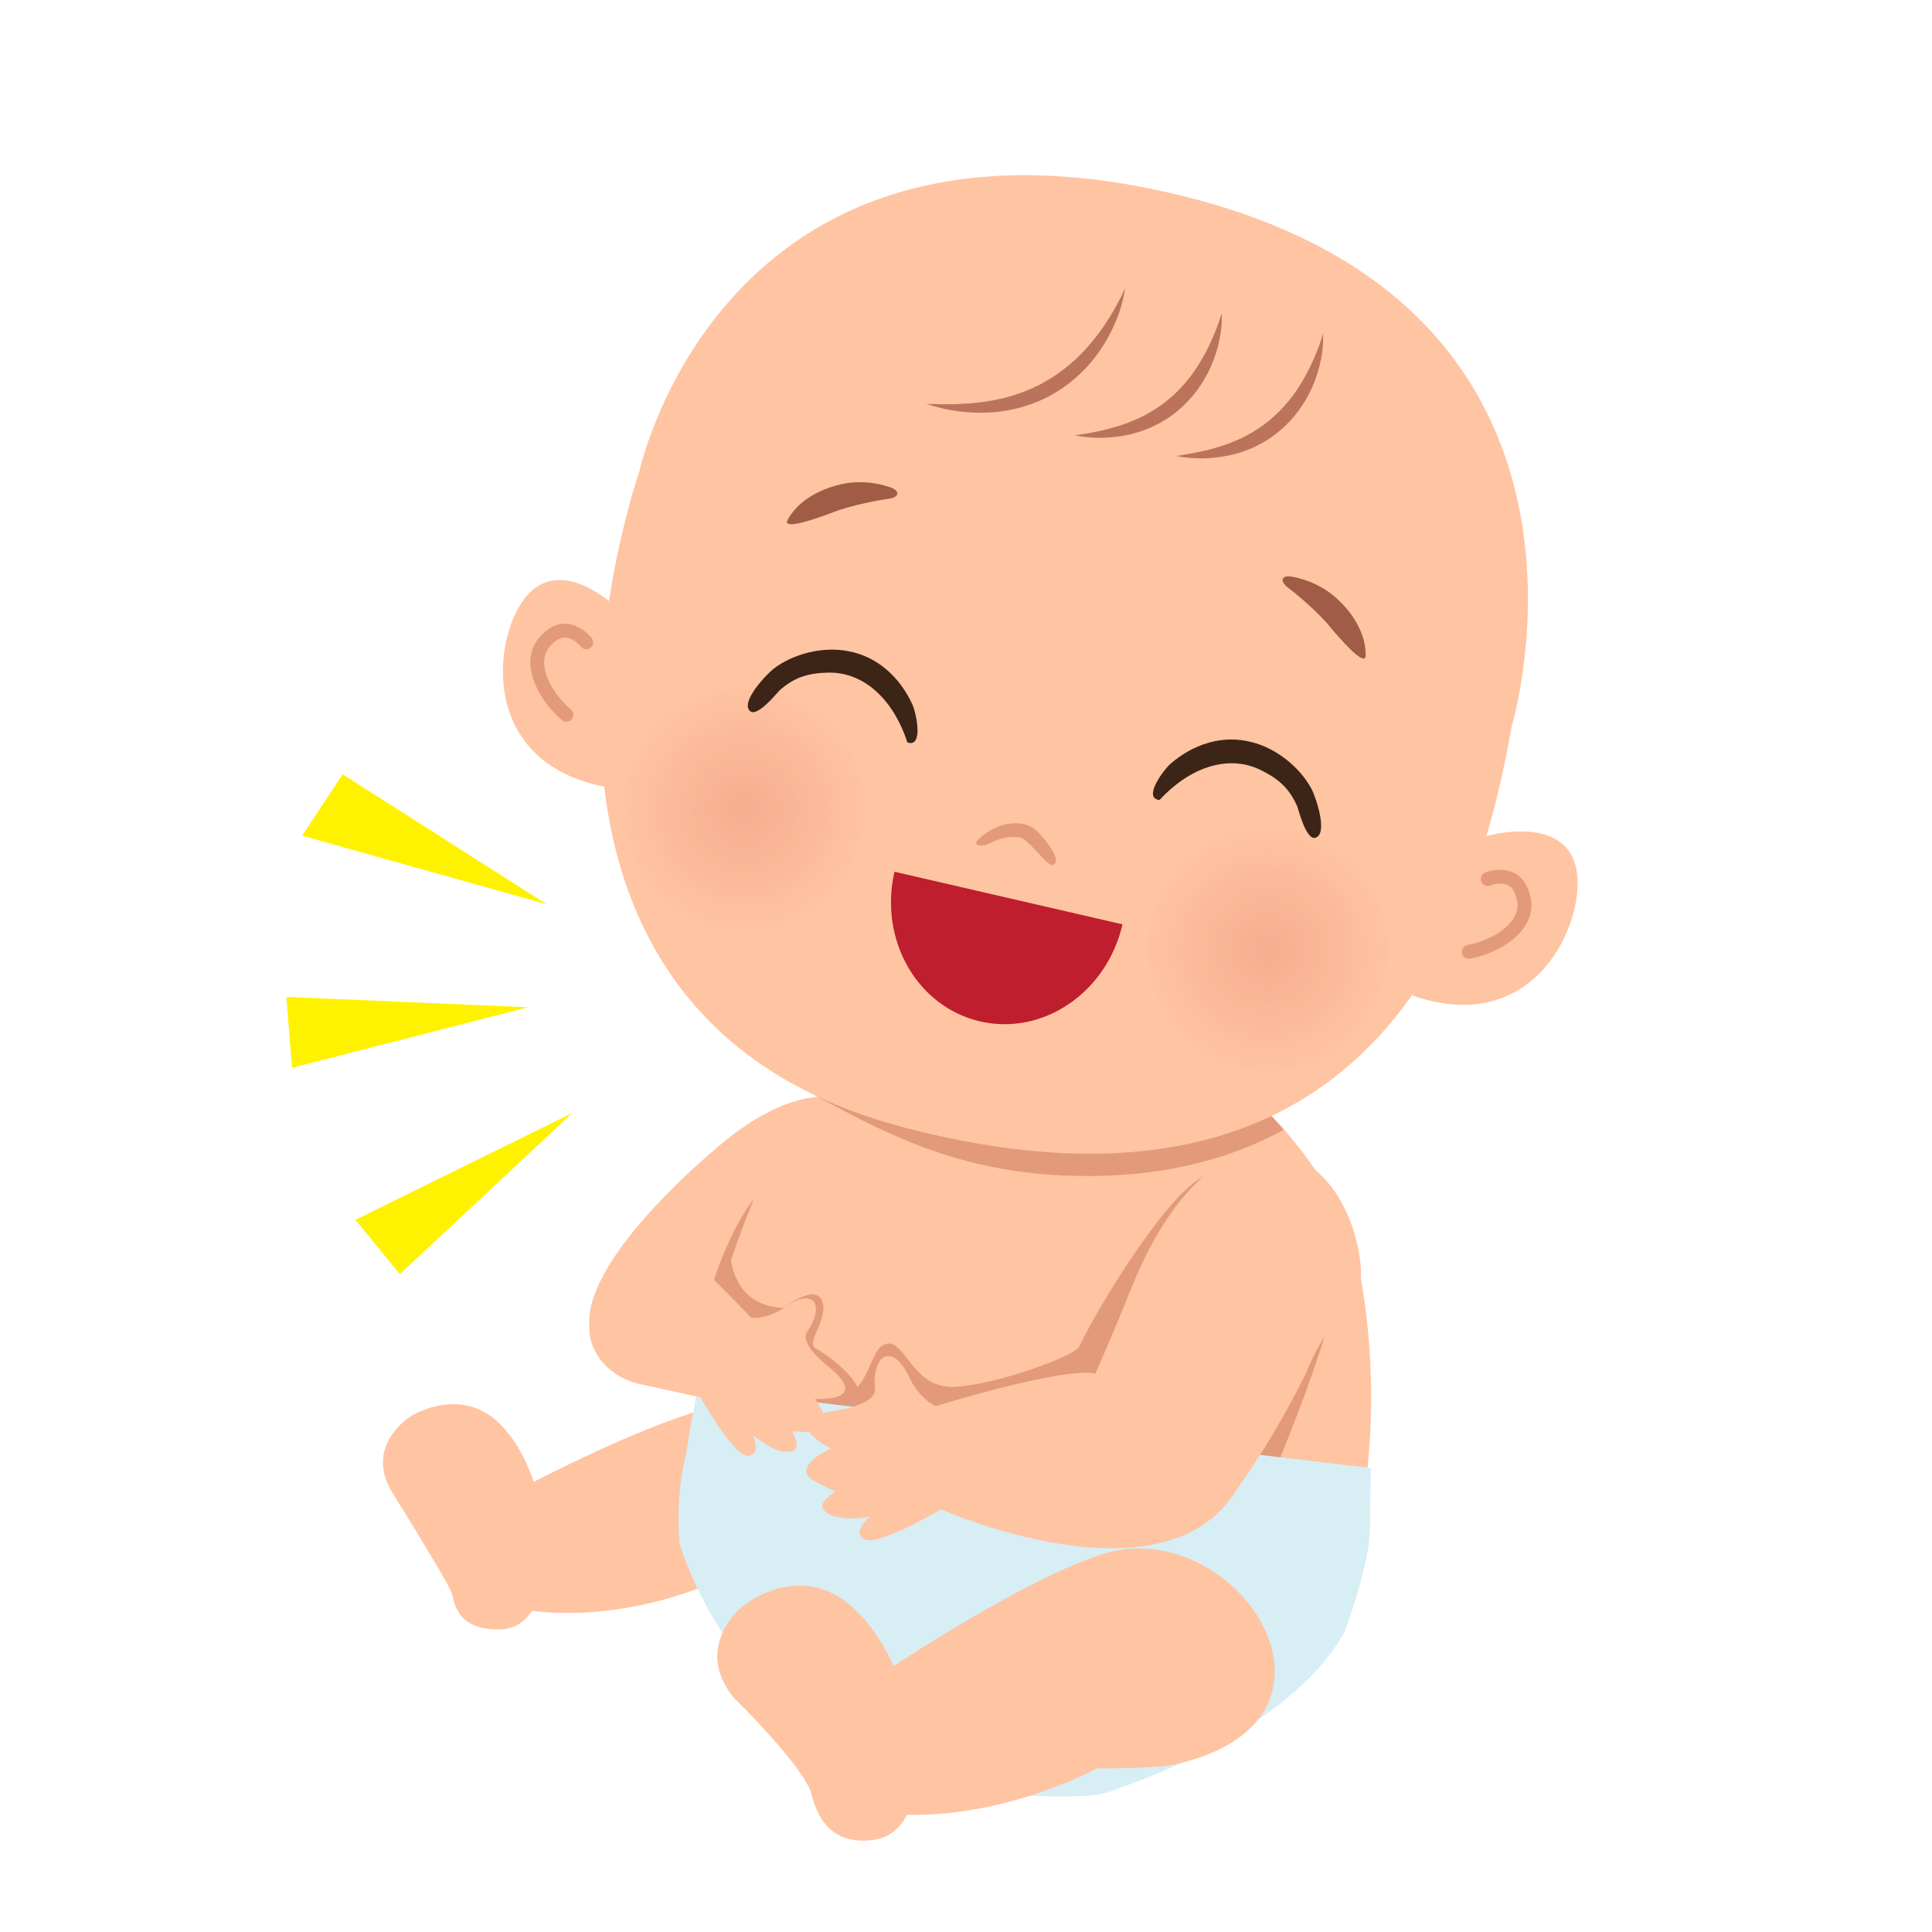 <?xml version="1.0" encoding="UTF-8"?> <svg xmlns="http://www.w3.org/2000/svg" xmlns:xlink="http://www.w3.org/1999/xlink" width="306" zoomAndPan="magnify" viewBox="0 0 229.5 229.5" height="306" preserveAspectRatio="xMidYMid meet" version="1.0"><defs><clipPath id="02a06c09b3"><path d="M 85.184 188.293 L 109 188.293 L 109 218.652 L 85.184 218.652 Z M 85.184 188.293 " clip-rule="nonzero"></path></clipPath><clipPath id="81e8808e4d"><path d="M 167.711 98.559 L 187.406 98.559 L 187.406 119.648 L 167.711 119.648 Z M 167.711 98.559 " clip-rule="nonzero"></path></clipPath><clipPath id="2b27b0970a"><path d="M 135 97 L 166.473 97 L 166.473 128.746 L 135 128.746 Z M 135 97 " clip-rule="nonzero"></path></clipPath><clipPath id="4350339765"><path d="M 150.625 128.449 C 150.414 128.449 150.199 128.445 149.988 128.438 C 141.41 128.09 134.742 120.844 135.086 112.25 C 135.422 103.871 142.309 97.305 150.602 97.305 C 150.812 97.305 151.023 97.309 151.238 97.32 C 159.812 97.664 166.484 104.91 166.141 113.504 C 165.801 121.883 158.918 128.449 150.625 128.449 " clip-rule="nonzero"></path></clipPath><clipPath id="46d69d24c6"><path d="M 150.625 128.449 C 150.414 128.449 150.199 128.445 149.988 128.438 C 141.41 128.09 134.742 120.844 135.086 112.25 C 135.422 103.871 142.309 97.305 150.602 97.305 C 150.812 97.305 151.023 97.309 151.238 97.32 C 159.812 97.664 166.484 104.91 166.141 113.504 C 165.801 121.883 158.918 128.449 150.625 128.449 " clip-rule="nonzero"></path></clipPath><clipPath id="ebf3b41a64"><path d="M 134.793 96.027 L 133.492 128.398 L 166.434 129.73 L 167.734 97.355 Z M 134.793 96.027 " clip-rule="nonzero"></path></clipPath><radialGradient gradientTransform="matrix(0.998, 0.04, -0.04, 1, 150.596, 112.866)" gradientUnits="userSpaceOnUse" r="15.556" cx="0" id="799d6fad7c" cy="0" fx="0" fy="0"><stop stop-opacity="1" stop-color="rgb(96.1%, 67.9%, 55.8%)" offset="0"></stop><stop stop-opacity="1" stop-color="rgb(96.185%, 68.185%, 56%)" offset="0.016"></stop><stop stop-opacity="1" stop-color="rgb(96.385%, 68.484%, 56.183%)" offset="0.043"></stop><stop stop-opacity="1" stop-color="rgb(96.5%, 68.599%, 56.354%)" offset="0.07"></stop><stop stop-opacity="1" stop-color="rgb(96.5%, 68.655%, 56.528%)" offset="0.082"></stop><stop stop-opacity="1" stop-color="rgb(96.558%, 68.855%, 56.757%)" offset="0.094"></stop><stop stop-opacity="1" stop-color="rgb(96.758%, 69.063%, 56.963%)" offset="0.121"></stop><stop stop-opacity="1" stop-color="rgb(96.899%, 69.231%, 57.13%)" offset="0.148"></stop><stop stop-opacity="1" stop-color="rgb(96.899%, 69.432%, 57.266%)" offset="0.16"></stop><stop stop-opacity="1" stop-color="rgb(96.899%, 69.666%, 57.3%)" offset="0.172"></stop><stop stop-opacity="1" stop-color="rgb(96.899%, 69.867%, 57.35%)" offset="0.195"></stop><stop stop-opacity="1" stop-color="rgb(96.967%, 70.067%, 57.568%)" offset="0.219"></stop><stop stop-opacity="1" stop-color="rgb(97.166%, 70.343%, 57.867%)" offset="0.242"></stop><stop stop-opacity="1" stop-color="rgb(97.325%, 70.578%, 58.034%)" offset="0.289"></stop><stop stop-opacity="1" stop-color="rgb(97.42%, 70.76%, 58.16%)" offset="0.309"></stop><stop stop-opacity="1" stop-color="rgb(97.543%, 71.043%, 58.444%)" offset="0.328"></stop><stop stop-opacity="1" stop-color="rgb(97.6%, 71.339%, 58.739%)" offset="0.367"></stop><stop stop-opacity="1" stop-color="rgb(97.6%, 71.53%, 58.931%)" offset="0.387"></stop><stop stop-opacity="1" stop-color="rgb(97.6%, 71.709%, 59.109%)" offset="0.402"></stop><stop stop-opacity="1" stop-color="rgb(97.688%, 71.887%, 59.2%)" offset="0.418"></stop><stop stop-opacity="1" stop-color="rgb(97.888%, 72.087%, 59.3%)" offset="0.434"></stop><stop stop-opacity="1" stop-color="rgb(98%, 72.2%, 59.503%)" offset="0.469"></stop><stop stop-opacity="1" stop-color="rgb(98%, 72.35%, 59.799%)" offset="0.484"></stop><stop stop-opacity="1" stop-color="rgb(98.083%, 72.581%, 59.996%)" offset="0.516"></stop><stop stop-opacity="1" stop-color="rgb(98.283%, 72.783%, 60.086%)" offset="0.527"></stop><stop stop-opacity="1" stop-color="rgb(98.399%, 73%, 60.286%)" offset="0.555"></stop><stop stop-opacity="1" stop-color="rgb(98.399%, 73.199%, 60.498%)" offset="0.582"></stop><stop stop-opacity="1" stop-color="rgb(98.499%, 73.398%, 60.698%)" offset="0.605"></stop><stop stop-opacity="1" stop-color="rgb(98.698%, 73.633%, 60.834%)" offset="0.629"></stop><stop stop-opacity="1" stop-color="rgb(98.799%, 73.859%, 60.959%)" offset="0.648"></stop><stop stop-opacity="1" stop-color="rgb(98.799%, 74.142%, 61.243%)" offset="0.668"></stop><stop stop-opacity="1" stop-color="rgb(98.799%, 74.416%, 61.514%)" offset="0.707"></stop><stop stop-opacity="1" stop-color="rgb(98.897%, 74.596%, 61.597%)" offset="0.723"></stop><stop stop-opacity="1" stop-color="rgb(99.097%, 74.797%, 61.714%)" offset="0.738"></stop><stop stop-opacity="1" stop-color="rgb(99.199%, 75.012%, 61.914%)" offset="0.77"></stop><stop stop-opacity="1" stop-color="rgb(99.297%, 75.311%, 62.097%)" offset="0.797"></stop><stop stop-opacity="1" stop-color="rgb(99.496%, 75.597%, 62.328%)" offset="0.82"></stop><stop stop-opacity="1" stop-color="rgb(99.599%, 75.749%, 62.579%)" offset="0.84"></stop><stop stop-opacity="1" stop-color="rgb(99.599%, 75.986%, 62.735%)" offset="0.879"></stop><stop stop-opacity="1" stop-color="rgb(99.62%, 76.355%, 62.955%)" offset="0.906"></stop><stop stop-opacity="1" stop-color="rgb(99.82%, 76.72%, 63.319%)" offset="0.93"></stop><stop stop-opacity="1" stop-color="rgb(100%, 76.9%, 63.499%)" offset="1"></stop></radialGradient><clipPath id="a53d8f6465"><path d="M 72.801 80.363 L 104 80.363 L 104 111.789 L 72.801 111.789 Z M 72.801 80.363 " clip-rule="nonzero"></path></clipPath><clipPath id="3bb62038a3"><path d="M 88.434 111.707 C 88.223 111.707 88.008 111.703 87.797 111.695 C 79.223 111.348 72.551 104.102 72.895 95.508 C 73.23 87.125 80.117 80.559 88.41 80.559 C 88.625 80.559 88.836 80.562 89.047 80.574 C 97.625 80.918 104.297 88.168 103.949 96.758 C 103.613 105.141 96.727 111.707 88.434 111.707 " clip-rule="nonzero"></path></clipPath><clipPath id="a5c499299a"><path d="M 88.434 111.707 C 88.223 111.707 88.008 111.703 87.797 111.695 C 79.223 111.348 72.551 104.102 72.895 95.508 C 73.23 87.125 80.117 80.559 88.41 80.559 C 88.625 80.559 88.836 80.562 89.047 80.574 C 97.625 80.918 104.297 88.168 103.949 96.758 C 103.613 105.141 96.727 111.707 88.434 111.707 " clip-rule="nonzero"></path></clipPath><clipPath id="65edce603c"><path d="M 72.602 79.281 L 71.301 111.656 L 104.246 112.984 L 105.547 80.609 Z M 72.602 79.281 " clip-rule="nonzero"></path></clipPath><radialGradient gradientTransform="matrix(0.998, 0.04, -0.04, 1, 88.415, 96.124)" gradientUnits="userSpaceOnUse" r="15.557" cx="0" id="55818328ef" cy="0" fx="0" fy="0"><stop stop-opacity="1" stop-color="rgb(96.1%, 67.9%, 55.8%)" offset="0"></stop><stop stop-opacity="1" stop-color="rgb(96.185%, 68.185%, 56%)" offset="0.016"></stop><stop stop-opacity="1" stop-color="rgb(96.385%, 68.484%, 56.183%)" offset="0.043"></stop><stop stop-opacity="1" stop-color="rgb(96.5%, 68.599%, 56.354%)" offset="0.07"></stop><stop stop-opacity="1" stop-color="rgb(96.5%, 68.655%, 56.528%)" offset="0.082"></stop><stop stop-opacity="1" stop-color="rgb(96.558%, 68.855%, 56.757%)" offset="0.094"></stop><stop stop-opacity="1" stop-color="rgb(96.758%, 69.063%, 56.963%)" offset="0.121"></stop><stop stop-opacity="1" stop-color="rgb(96.899%, 69.231%, 57.13%)" offset="0.148"></stop><stop stop-opacity="1" stop-color="rgb(96.899%, 69.432%, 57.266%)" offset="0.16"></stop><stop stop-opacity="1" stop-color="rgb(96.899%, 69.666%, 57.3%)" offset="0.172"></stop><stop stop-opacity="1" stop-color="rgb(96.899%, 69.867%, 57.35%)" offset="0.195"></stop><stop stop-opacity="1" stop-color="rgb(96.967%, 70.067%, 57.568%)" offset="0.219"></stop><stop stop-opacity="1" stop-color="rgb(97.166%, 70.343%, 57.867%)" offset="0.242"></stop><stop stop-opacity="1" stop-color="rgb(97.325%, 70.578%, 58.034%)" offset="0.289"></stop><stop stop-opacity="1" stop-color="rgb(97.42%, 70.76%, 58.16%)" offset="0.309"></stop><stop stop-opacity="1" stop-color="rgb(97.543%, 71.043%, 58.444%)" offset="0.328"></stop><stop stop-opacity="1" stop-color="rgb(97.6%, 71.339%, 58.739%)" offset="0.367"></stop><stop stop-opacity="1" stop-color="rgb(97.6%, 71.53%, 58.931%)" offset="0.387"></stop><stop stop-opacity="1" stop-color="rgb(97.6%, 71.709%, 59.109%)" offset="0.402"></stop><stop stop-opacity="1" stop-color="rgb(97.688%, 71.887%, 59.2%)" offset="0.418"></stop><stop stop-opacity="1" stop-color="rgb(97.888%, 72.087%, 59.3%)" offset="0.434"></stop><stop stop-opacity="1" stop-color="rgb(98%, 72.2%, 59.503%)" offset="0.469"></stop><stop stop-opacity="1" stop-color="rgb(98%, 72.35%, 59.799%)" offset="0.484"></stop><stop stop-opacity="1" stop-color="rgb(98.083%, 72.581%, 59.996%)" offset="0.516"></stop><stop stop-opacity="1" stop-color="rgb(98.283%, 72.783%, 60.086%)" offset="0.527"></stop><stop stop-opacity="1" stop-color="rgb(98.399%, 73%, 60.286%)" offset="0.555"></stop><stop stop-opacity="1" stop-color="rgb(98.399%, 73.199%, 60.498%)" offset="0.582"></stop><stop stop-opacity="1" stop-color="rgb(98.499%, 73.398%, 60.698%)" offset="0.605"></stop><stop stop-opacity="1" stop-color="rgb(98.698%, 73.633%, 60.834%)" offset="0.629"></stop><stop stop-opacity="1" stop-color="rgb(98.799%, 73.859%, 60.959%)" offset="0.648"></stop><stop stop-opacity="1" stop-color="rgb(98.799%, 74.142%, 61.243%)" offset="0.668"></stop><stop stop-opacity="1" stop-color="rgb(98.799%, 74.416%, 61.514%)" offset="0.707"></stop><stop stop-opacity="1" stop-color="rgb(98.897%, 74.596%, 61.597%)" offset="0.723"></stop><stop stop-opacity="1" stop-color="rgb(99.097%, 74.797%, 61.714%)" offset="0.738"></stop><stop stop-opacity="1" stop-color="rgb(99.199%, 75.012%, 61.914%)" offset="0.77"></stop><stop stop-opacity="1" stop-color="rgb(99.297%, 75.311%, 62.097%)" offset="0.797"></stop><stop stop-opacity="1" stop-color="rgb(99.496%, 75.597%, 62.328%)" offset="0.82"></stop><stop stop-opacity="1" stop-color="rgb(99.599%, 75.749%, 62.579%)" offset="0.84"></stop><stop stop-opacity="1" stop-color="rgb(99.599%, 75.986%, 62.735%)" offset="0.879"></stop><stop stop-opacity="1" stop-color="rgb(99.62%, 76.355%, 62.955%)" offset="0.906"></stop><stop stop-opacity="1" stop-color="rgb(99.82%, 76.72%, 63.319%)" offset="0.93"></stop><stop stop-opacity="1" stop-color="rgb(100%, 76.9%, 63.499%)" offset="1"></stop></radialGradient><clipPath id="69962e7728"><path d="M 34.008 118 L 63 118 L 63 127 L 34.008 127 Z M 34.008 118 " clip-rule="nonzero"></path></clipPath></defs><path fill="#ffc4a2" d="M 103.488 148.664 C 99.223 150.074 95.848 153.641 95.848 153.641 C 93.035 155.996 90.734 157.703 88.801 159.027 L 88.75 159.062 C 86.809 160.395 85.238 161.348 83.891 162.199 C 83.605 162.375 83.32 162.531 83.031 162.676 C 82.812 162.762 82.625 162.848 82.465 162.941 C 80.516 164.066 76.246 164.863 73.242 163.188 C 71.527 162.23 70.227 160.469 70.004 157.504 C 69.68 153.242 73.73 147.742 77.668 143.469 C 81.125 139.715 84.5 136.898 84.754 136.688 L 84.77 136.676 L 84.773 136.672 C 93.383 129.055 98.727 130.367 98.727 130.367 C 109.836 132.457 106.09 147.805 103.488 148.664 " fill-opacity="1" fill-rule="nonzero"></path><path fill="#e29a7a" d="M 93.039 139.164 L 91.266 159.172 L 91.215 159.207 C 89.27 160.539 87.699 161.488 86.352 162.344 C 84.922 163.219 83.418 163.719 81.883 163.918 C 82.465 160.723 85.367 143.738 93.039 139.164 " fill-opacity="1" fill-rule="nonzero"></path><path fill="#ffc4a2" d="M 60.203 177.715 C 60.203 177.715 76.031 169.055 85.641 166.891 C 99.848 163.695 111.91 186.645 91.004 189.062 C 89.051 189.289 83.031 188.633 83.031 188.633 C 83.031 188.633 72.176 193.266 60.797 190.961 L 60.203 177.715 " fill-opacity="1" fill-rule="nonzero"></path><path fill="#ffc4a2" d="M 159.762 188.5 C 159.762 188.5 151.266 216.309 117.836 211.766 C 84.273 208.367 82.484 179.34 82.484 179.34 C 81.824 163.98 86.051 150.879 89.496 142.547 C 91.582 137.508 95.359 133.254 99.789 129.727 C 102.535 127.539 105.527 125.629 108.52 123.984 C 121.074 117.082 136.645 118.941 147.18 128.656 C 149.254 130.57 151.297 132.66 153.168 134.906 C 157.148 139.684 160.367 145.156 161.508 151.082 C 163.215 159.938 163.977 173.719 159.762 188.5 " fill-opacity="1" fill-rule="nonzero"></path><path fill="#e29a7a" d="M 150.836 176.191 C 150.836 176.191 159 156.918 158.613 152.43 C 158.23 147.945 145.418 174.531 145.418 174.531 L 150.836 176.191 " fill-opacity="1" fill-rule="nonzero"></path><path fill="#e29a7a" d="M 152.488 134.211 C 145.824 137.848 137.59 139.949 127.422 139.676 C 113.574 139.297 104.891 134.453 96.816 130.117 C 99.625 127.434 100.816 127.082 103.93 125 C 116.984 116.258 133.805 117.254 145.691 127.539 C 148.031 129.566 150.348 131.793 152.488 134.211 " fill-opacity="1" fill-rule="nonzero"></path><path fill="#e29a7a" d="M 143.637 139.188 C 143.637 139.188 143.598 139.559 143.176 139.711 C 139.074 141.184 130.625 154.844 128.152 160.039 C 127.73 160.926 119.137 164.332 113.566 164.734 C 107.996 165.141 107.477 158.16 104.773 159.859 C 103.723 160.52 103.188 163.395 101.859 164.742 C 99.773 166.859 97.012 167.516 97.012 167.516 L 132.465 171.914 L 143.473 139.375 " fill-opacity="1" fill-rule="nonzero"></path><path fill="#d7eef4" d="M 162.535 183.895 C 162.523 183.895 161.84 188.188 159.727 193.805 C 153.156 205.895 133.121 212.336 133.121 212.336 C 131.902 212.898 130.457 213.254 128.879 213.332 C 125.227 213.516 121.188 213.363 116.758 212.781 C 112.633 212.238 108.926 211.41 105.633 210.379 C 104.828 210.125 104.078 209.809 103.402 209.438 C 102.723 209.07 102.113 208.645 101.578 208.184 C 85.664 200.746 80.727 183.371 80.727 183.371 C 80.156 177.227 81.52 172.719 81.508 172.715 L 81.512 172.703 C 81.887 170.035 82.363 167.43 82.91 164.906 L 91.652 165.945 L 100.766 167.023 L 162.863 174.387 C 162.727 176.613 162.852 179.73 162.688 182.328 C 162.652 182.879 162.602 183.402 162.535 183.895 " fill-opacity="1" fill-rule="nonzero"></path><path fill="#ffc4a2" d="M 147.484 137.133 C 147.484 137.133 140.23 138.379 134.324 153.188 C 132.531 157.676 130.125 163.172 130.125 163.172 C 126.281 162.336 111.176 167.023 111.176 167.023 C 109.781 166.449 108.52 164.73 108.094 163.777 C 106.199 159.547 103.648 160.582 103.914 164.922 C 103.914 164.922 104.559 166.703 99.281 167.551 C 91.953 168.727 98.715 172.07 98.715 172.07 C 98.715 172.07 94.684 173.816 96.09 175.469 C 96.383 175.809 98.512 176.91 99.227 177.141 C 98.742 177.602 97.121 178.52 97.895 179.391 C 99.309 180.98 103.395 180.16 103.395 180.16 C 103.395 180.16 101.113 181.887 102.668 182.836 C 104.219 183.785 111.789 179.289 111.789 179.289 C 111.789 179.289 137.332 190.664 146.379 177.742 C 148.457 174.688 151.293 170.809 155.129 163.148 C 155.129 163.148 157.066 157.809 160.941 154.344 C 163.309 152.23 160.227 134.227 147.484 137.133 " fill-opacity="1" fill-rule="nonzero"></path><path fill="#ffc4a2" d="M 102.672 200.23 C 102.672 200.23 119.875 188.344 130.691 184.699 C 146.684 179.309 163.332 204.305 139.527 209.602 C 137.301 210.098 130.289 210.066 130.289 210.066 C 130.289 210.066 118.332 216.711 104.941 215.426 L 102.672 200.23 " fill-opacity="1" fill-rule="nonzero"></path><g clip-path="url(#02a06c09b3)"><path fill="#ffc4a2" d="M 88.34 190.715 C 88.34 190.715 82.176 195.43 87.129 201.637 C 87.129 201.637 94.574 208.891 96.207 212.555 C 96.594 213.418 97.27 219.426 103.723 218.566 C 110.176 217.707 108.809 207.102 108.809 207.102 C 108.809 207.102 107.605 196.711 101.324 190.977 C 95.043 185.242 88.34 190.715 88.34 190.715 " fill-opacity="1" fill-rule="nonzero"></path></g><path fill="#ffc4a2" d="M 48.75 168.27 C 48.75 168.27 43.039 171.762 46.738 177.535 C 46.738 177.535 52.625 186.93 53.609 189.09 C 53.953 189.832 53.855 193.715 59.473 193.551 C 65.09 193.391 64.859 184.168 64.859 184.168 C 64.859 184.168 64.754 175.141 59.871 169.652 C 54.992 164.168 48.75 168.27 48.75 168.27 " fill-opacity="1" fill-rule="nonzero"></path><path fill="#e29a7a" d="M 101.656 166.375 C 101.355 166.609 101.055 166.828 100.766 167.023 L 91.652 165.945 L 79.996 161.258 C 79.996 161.258 84.641 151.945 86.816 149.77 C 86.816 149.77 87.234 152.566 89.086 154.016 C 90.934 155.465 93.129 155.352 93.129 155.352 C 93.129 155.352 96.957 152.316 97.684 154.641 C 98.406 156.965 95.523 159.523 96.988 160.246 C 98.457 160.973 103.516 164.906 101.656 166.375 " fill-opacity="1" fill-rule="nonzero"></path><path fill="#ffc4a2" d="M 96.816 166.18 C 96.816 166.18 99.227 169.398 97.363 170.066 C 96.977 170.207 94.793 170.113 94.121 169.969 C 94.301 170.559 95.168 172.02 94.164 172.359 C 92.336 172.977 89.484 170.5 89.453 170.473 C 89.473 170.527 90.465 172.879 88.824 172.93 C 87.16 172.977 83.191 165.98 83.191 165.98 L 76.004 164.418 C 74.035 163.988 72.281 162.852 71.133 161.199 C 68.324 157.172 71.164 153.227 75.605 150.387 C 78.941 148.258 81.668 149.371 83.289 150.57 L 83.293 150.57 C 84.332 151.336 84.918 152.137 84.918 152.137 C 87.328 154.504 89.219 156.527 89.219 156.527 C 90.582 156.707 92.359 155.914 93.129 155.352 C 96.539 152.855 98.094 154.836 95.922 158.156 C 95.922 158.156 94.605 159.273 98.41 162.344 C 103.688 166.598 96.816 166.18 96.816 166.18 " fill-opacity="1" fill-rule="nonzero"></path><path fill="#ffc4a2" d="M 73.816 72.707 C 73.816 72.707 66.859 65.422 62.383 71.012 C 58.559 75.781 56.82 90.625 72.02 93.5 L 73.816 72.707 " fill-opacity="1" fill-rule="nonzero"></path><g clip-path="url(#81e8808e4d)"><path fill="#ffc4a2" d="M 176.551 99.328 C 176.551 99.328 186.207 96.484 187.309 103.566 C 188.254 109.613 182.383 123.352 167.777 118.254 L 176.551 99.328 " fill-opacity="1" fill-rule="nonzero"></path></g><path fill="#ffc4a2" d="M 75.918 56.125 C 75.918 56.125 53.449 119.855 107.438 133.941 C 167.289 149.562 176.711 102.094 179.59 86.188 C 179.59 86.188 194.883 35.77 139.008 22.922 C 85.512 10.621 75.918 56.125 75.918 56.125 " fill-opacity="1" fill-rule="nonzero"></path><g clip-path="url(#2b27b0970a)"><g clip-path="url(#4350339765)"><g clip-path="url(#46d69d24c6)"><g clip-path="url(#ebf3b41a64)"><path fill="url(#799d6fad7c)" d="M 134.793 96.027 L 133.492 128.398 L 166.422 129.727 L 167.723 97.355 Z M 134.793 96.027 " fill-rule="nonzero"></path></g></g></g></g><g clip-path="url(#a53d8f6465)"><g clip-path="url(#3bb62038a3)"><g clip-path="url(#a5c499299a)"><g clip-path="url(#65edce603c)"><path fill="url(#55818328ef)" d="M 72.852 79.297 L 71.555 111.656 L 104.113 112.969 L 105.414 80.609 Z M 72.852 79.297 " fill-rule="nonzero"></path></g></g></g></g><path fill="#e29a7a" d="M 116.195 99.742 C 117.824 98.129 120.551 97.125 122.699 98.316 C 123.25 98.59 126.633 102.371 125.004 102.758 C 124.43 102.895 122.219 99.766 121.234 99.504 C 119.859 99.203 118.395 99.738 117.176 100.336 C 116.781 100.527 115.418 100.512 116.195 99.742 " fill-opacity="1" fill-rule="nonzero"></path><path fill="#a05c44" d="M 93.531 61.801 C 94.695 59.645 97.02 58.297 99.316 57.684 C 101.441 57.059 103.746 57.184 105.82 57.91 C 107 58.359 106.746 59.047 105.672 59.234 C 103.598 59.539 101.559 59.984 99.566 60.625 C 99.238 60.742 92.848 63.301 93.531 61.801 " fill-opacity="1" fill-rule="nonzero"></path><path fill="#a05c44" d="M 162.23 77.918 C 162.27 75.469 160.902 73.152 159.199 71.484 C 157.648 69.898 155.582 68.879 153.418 68.496 C 152.172 68.305 152.055 69.031 152.898 69.723 C 154.559 71.004 156.117 72.391 157.543 73.93 C 157.773 74.191 162.094 79.559 162.23 77.918 " fill-opacity="1" fill-rule="nonzero"></path><path fill="#e29a7a" d="M 174.258 113.863 C 173.961 113.785 173.723 113.539 173.664 113.219 C 173.578 112.77 173.875 112.34 174.32 112.258 C 176.406 111.875 179.062 110.625 179.965 108.781 C 180.41 107.875 180.367 106.926 179.828 105.883 C 179.059 104.391 177.102 105.152 177.02 105.184 C 176.598 105.355 176.121 105.148 175.953 104.727 C 175.785 104.305 175.992 103.824 176.41 103.66 C 177.594 103.188 180.129 102.887 181.285 105.129 C 182.059 106.621 182.109 108.137 181.438 109.508 C 180.281 111.871 177.18 113.406 174.617 113.879 C 174.492 113.898 174.375 113.895 174.258 113.863 " fill-opacity="1" fill-rule="nonzero"></path><path fill="#e29a7a" d="M 67.074 85.711 C 67.367 85.789 67.699 85.695 67.91 85.449 C 68.203 85.102 68.16 84.582 67.812 84.289 C 66.195 82.914 64.516 80.504 64.648 78.453 C 64.719 77.445 65.227 76.645 66.207 76.012 C 67.617 75.102 68.938 76.738 68.992 76.809 C 69.273 77.164 69.789 77.223 70.145 76.941 C 70.5 76.66 70.559 76.145 70.277 75.785 C 69.488 74.789 67.438 73.262 65.32 74.629 C 63.91 75.539 63.113 76.824 63.012 78.348 C 62.84 80.977 64.77 83.855 66.754 85.543 C 66.852 85.625 66.961 85.68 67.074 85.711 " fill-opacity="1" fill-rule="nonzero"></path><path fill="#bc735c" d="M 133.629 34.27 C 133.375 34.855 133.09 35.418 132.797 35.973 C 132.504 36.523 132.195 37.062 131.867 37.59 C 131.215 38.645 130.508 39.656 129.727 40.594 C 128.18 42.477 126.34 44.074 124.27 45.266 L 123.879 45.488 L 123.688 45.602 L 122.68 46.094 L 121.852 46.441 C 121.578 46.566 121.285 46.645 121.008 46.75 C 120.445 46.969 119.855 47.098 119.277 47.273 L 118.391 47.465 L 117.945 47.562 L 117.492 47.633 C 117.191 47.676 116.891 47.73 116.59 47.777 L 115.676 47.871 L 115.215 47.918 C 115.062 47.938 114.906 47.934 114.754 47.945 L 113.824 47.992 C 113.516 48.02 113.203 48.008 112.891 48.012 L 111.953 48.023 C 111.641 48.02 111.328 48 111.012 47.996 C 110.695 47.992 110.379 47.98 110.059 47.98 C 112.465 48.793 115.051 49.141 117.648 48.992 L 118.133 48.965 L 118.621 48.906 C 118.941 48.863 119.266 48.824 119.59 48.773 C 120.23 48.641 120.879 48.523 121.504 48.32 C 122.141 48.156 122.75 47.898 123.367 47.668 L 124.266 47.242 L 124.488 47.137 L 124.703 47.016 L 125.137 46.773 C 125.277 46.691 125.422 46.609 125.562 46.523 L 125.977 46.25 C 126.25 46.066 126.531 45.891 126.789 45.684 C 127.316 45.289 127.816 44.859 128.297 44.41 C 129.254 43.504 130.098 42.492 130.82 41.406 C 131.543 40.324 132.145 39.168 132.625 37.973 C 132.746 37.676 132.855 37.371 132.961 37.07 C 133.059 36.762 133.164 36.461 133.242 36.148 C 133.418 35.531 133.559 34.906 133.629 34.27 " fill-opacity="1" fill-rule="nonzero"></path><path fill="#bc735c" d="M 145.121 37.238 C 144.809 38.25 144.449 39.227 144.035 40.168 C 143.621 41.109 143.164 42.02 142.648 42.883 C 141.621 44.617 140.348 46.16 138.84 47.418 C 138.098 48.059 137.273 48.605 136.414 49.086 L 136.09 49.27 L 135.93 49.359 L 135.762 49.441 C 135.539 49.543 135.316 49.652 135.09 49.762 C 134.867 49.871 134.633 49.953 134.402 50.047 L 134.055 50.195 C 133.941 50.242 133.82 50.277 133.699 50.32 C 133.465 50.398 133.227 50.484 132.988 50.57 C 132.746 50.645 132.504 50.707 132.258 50.781 C 131.773 50.938 131.273 51.035 130.773 51.16 C 130.523 51.23 130.273 51.266 130.016 51.316 C 129.766 51.363 129.508 51.41 129.254 51.469 C 128.996 51.516 128.738 51.547 128.48 51.59 C 128.219 51.637 127.957 51.676 127.699 51.727 C 129.777 52.137 131.953 52.102 134.082 51.633 C 134.211 51.602 134.348 51.578 134.48 51.543 L 134.871 51.43 C 135.133 51.352 135.398 51.281 135.656 51.188 C 135.91 51.09 136.168 50.996 136.426 50.891 L 136.613 50.816 L 136.801 50.73 L 137.172 50.551 L 137.547 50.371 C 137.672 50.309 137.785 50.234 137.906 50.168 C 138.145 50.023 138.387 49.895 138.621 49.742 L 139.301 49.27 C 139.527 49.105 139.734 48.926 139.953 48.754 C 141.652 47.328 142.984 45.5 143.855 43.508 C 144.293 42.512 144.625 41.477 144.844 40.426 C 144.902 40.16 144.941 39.895 144.988 39.633 C 145.023 39.367 145.062 39.102 145.086 38.836 C 145.137 38.305 145.156 37.77 145.121 37.238 " fill-opacity="1" fill-rule="nonzero"></path><path fill="#bc735c" d="M 157.156 39.68 C 156.848 40.695 156.488 41.668 156.07 42.609 C 155.66 43.551 155.203 44.461 154.684 45.328 C 153.656 47.059 152.383 48.602 150.879 49.859 C 150.133 50.504 149.312 51.047 148.453 51.531 L 148.129 51.711 L 147.969 51.805 L 147.801 51.883 C 147.574 51.984 147.352 52.094 147.129 52.203 C 146.902 52.312 146.668 52.395 146.438 52.492 L 146.094 52.637 C 145.977 52.688 145.855 52.719 145.738 52.762 C 145.5 52.84 145.266 52.926 145.023 53.012 C 144.785 53.09 144.539 53.148 144.297 53.223 C 143.812 53.379 143.312 53.477 142.812 53.602 C 142.562 53.672 142.309 53.707 142.055 53.758 C 141.801 53.809 141.547 53.855 141.289 53.91 C 141.035 53.957 140.773 53.988 140.516 54.035 C 140.258 54.078 139.996 54.117 139.734 54.172 C 141.812 54.578 143.992 54.543 146.117 54.074 C 146.25 54.047 146.383 54.023 146.516 53.988 L 146.91 53.875 C 147.172 53.793 147.434 53.723 147.691 53.633 C 147.949 53.535 148.207 53.438 148.461 53.336 L 148.652 53.262 L 148.84 53.172 L 149.582 52.812 C 149.707 52.754 149.824 52.676 149.945 52.609 C 150.184 52.469 150.426 52.336 150.656 52.188 L 151.336 51.711 C 151.562 51.551 151.773 51.367 151.992 51.195 C 153.688 49.773 155.023 47.941 155.895 45.949 C 156.332 44.953 156.66 43.918 156.879 42.867 C 156.938 42.605 156.98 42.34 157.027 42.074 C 157.062 41.809 157.102 41.547 157.121 41.277 C 157.172 40.746 157.195 40.211 157.156 39.68 " fill-opacity="1" fill-rule="nonzero"></path><path fill="#3c2517" d="M 137.738 95.031 C 141.176 91.293 145.789 89.5 149.785 91.484 C 151.891 92.527 153.164 93.645 154.113 95.824 C 154.211 96.051 155.145 99.887 156.273 99.512 C 157.82 99 156.234 94.539 155.816 93.75 C 154.418 91.125 151.586 88.871 148.68 88.156 C 145.223 87.234 141.707 88.418 139.062 90.715 C 138.289 91.367 135.664 94.828 137.738 95.031 " fill-opacity="1" fill-rule="nonzero"></path><path fill="#3c2517" d="M 107.785 88.191 C 106.23 83.352 102.793 79.785 98.336 79.902 C 95.988 79.965 94.363 80.441 92.59 82.023 C 92.406 82.188 89.953 85.273 89.086 84.461 C 87.895 83.344 91.203 79.961 91.914 79.422 C 94.281 77.629 97.797 76.773 100.738 77.348 C 104.258 77.969 106.953 80.523 108.395 83.719 C 108.816 84.633 109.754 88.883 107.785 88.191 " fill-opacity="1" fill-rule="nonzero"></path><path fill="#be1e2d" d="M 106.254 103.555 C 104.395 111.648 108.949 119.605 116.43 121.332 C 123.91 123.055 131.48 117.895 133.336 109.801 L 106.254 103.555 " fill-opacity="1" fill-rule="nonzero"></path><path fill="#fff200" d="M 64.941 107.418 L 40.703 91.973 L 35.879 99.27 Z M 64.941 107.418 " fill-opacity="1" fill-rule="nonzero"></path><g clip-path="url(#69962e7728)"><path fill="#fff200" d="M 62.711 119.652 L 34.016 118.422 L 34.695 126.848 Z M 62.711 119.652 " fill-opacity="1" fill-rule="nonzero"></path></g><path fill="#fff200" d="M 67.996 132.207 L 42.219 144.898 L 47.496 151.355 Z M 67.996 132.207 " fill-opacity="1" fill-rule="nonzero"></path></svg> 
